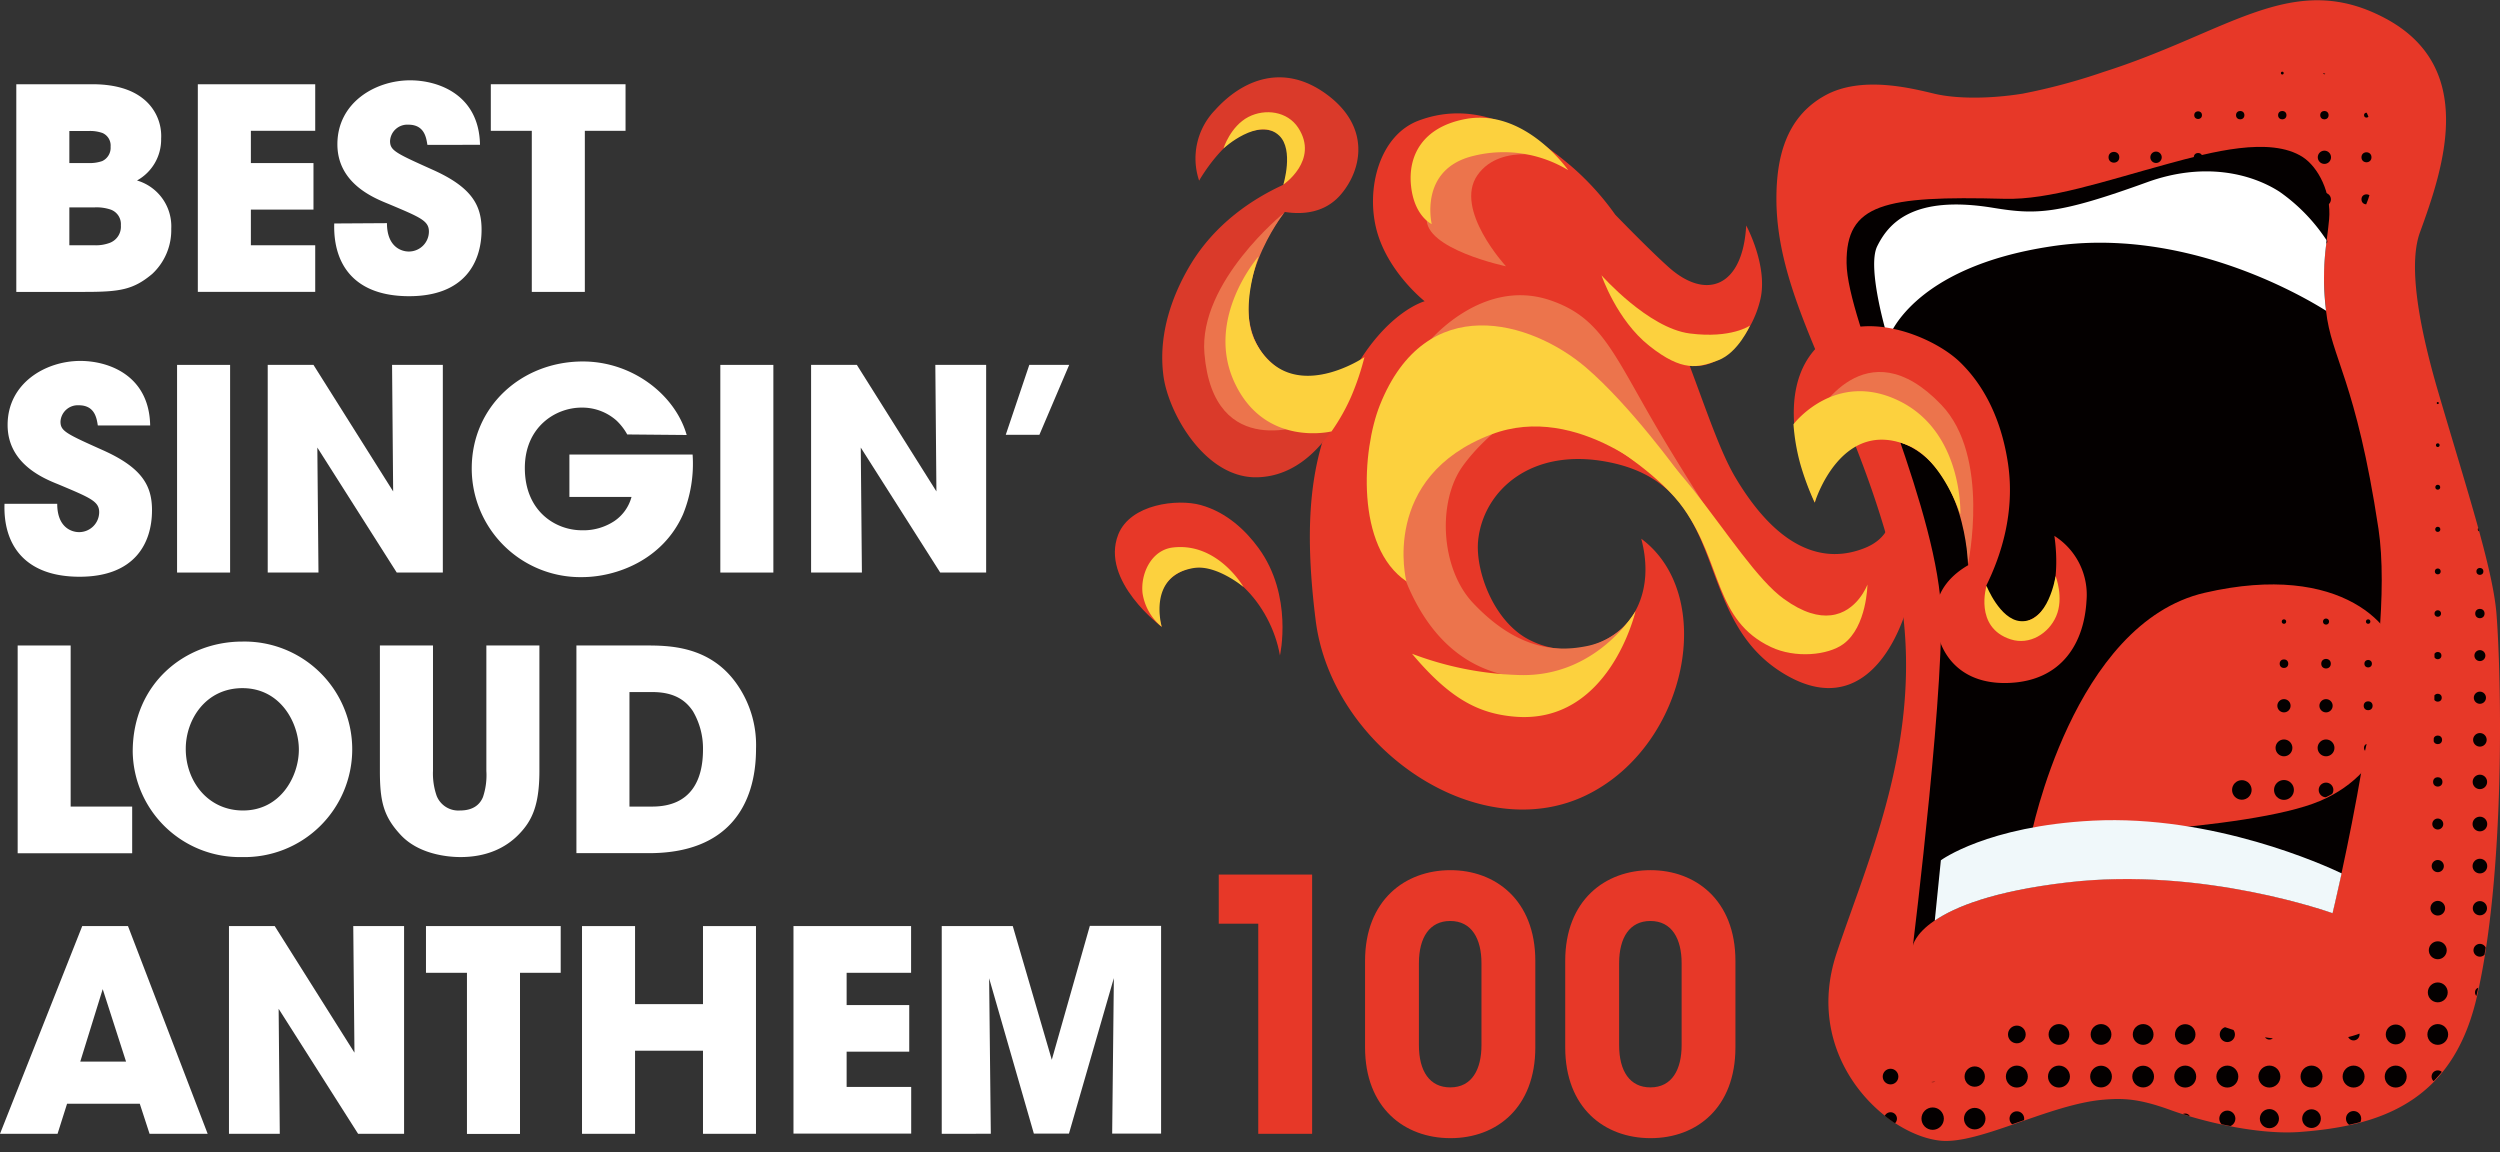 <svg xmlns="http://www.w3.org/2000/svg" xmlns:xlink="http://www.w3.org/1999/xlink" width="460" height="212" viewBox="0 0 460 212"><rect x="0" y="0" width="460" height="212" fill="#333333" stroke="none"/><defs><clipPath id="a"><path d="M459.36,113c-.64-8.32-5.51-23.08-10.75-41-1-3.49-1.84-6.67-2.49-9.59h0s2.59,45.17,1.61,76.95c-1,32.7-.39,52.14-21.9,52.14s-19.36-8.61-41.95-6.46-19.18,12.52-28,14c-2.32.39-4.77-1.75-7.23-2.57-4.33-1.43-6.21,5.13-2.64,8.16a21.09,21.09,0,0,0,11,5.2c7.1.66,19.91-6.63,29.74-7.53,3.89-.35,6.76-.23,12.35,1.82,5.88,2.16,16.3,4.68,24,4.1,14.32-1.08,27.94-5.2,32.49-24.64C461,160.81,460.27,124.75,459.36,113Z" fill="none"/></clipPath><clipPath id="b"><path d="M429.33,109.28c-6.18-2.06-8.88-1.7-8.88-1.7l-6.79,30.54-11.5,14s7.53-.89,16.64-2.43A32.32,32.32,0,0,0,433.72,143s1.4-2.94,2.62-11.08c.77-5.17,2-16.84,2-16.84A19.56,19.56,0,0,0,429.33,109.28Z" fill="none"/></clipPath><clipPath id="c"><path d="M430,14.7C414.72,5,389,30.44,379,31.52,365.3,33,374.84,36.81,377,37.61c0-.17.81-.53,5.24-1.23,8.4-1.32,11.16-5.49,25.31-6.61C431.11,27.92,428,45.39,428,45.39a12.59,12.59,0,0,0,6.52-5.86C438.08,32.54,439.31,20.63,430,14.7ZM377.45,37.76l-.42-.15C377.05,37.73,377.45,37.76,377.45,37.76Z" fill="none"/></clipPath></defs><title>bsla100-logo-w</title><path d="M326.86,36.58c0-7.25,1.56-14.92,8.93-19,6.66-3.7,15.8-1.37,20.12-.34,3.88.93,9.95,1,16.21,0a110.38,110.38,0,0,0,14.92-4c23.13-7.34,34.76-18.86,51.7-9.95,17.11,9,10.93,27.42,6.53,39.47-1.86,5.12-.93,14.67,3.34,29.28,5.24,17.89,10.11,32.65,10.75,41,.91,11.79,1.65,47.85-3.67,70.6-4.55,19.44-18.17,23.56-32.49,24.64-7.73.58-18.15-1.94-24-4.1-5.59-2-8.46-2.17-12.35-1.82-9.83.9-22.64,8.19-29.74,7.53-10.26-1-25.56-15.35-19.17-34.52s17.9-43.47,10.23-72.87S326.86,56,326.86,36.58Z" fill="#e73828"/><path d="M339.77,48.42c.12,10.93,15.06,40.88,17.21,61.31,1.34,12.72-5,64.28-5,64.28s1.14-8.4,28.27-11.66c25.05-3,48.92,5.65,48.92,5.65s11.83-48.44,8.47-70.7c-4.14-27.38-8.72-31.46-9.65-40.15s.12-11.76.57-16.81c.43-4.89-2-9.57-4.84-11.43-6-3.89-17-.89-24.77,1.22-11.84,3.23-21.86,6.68-30.12,6.45C346.65,36,339.65,37.48,339.77,48.42Z" fill="#040000"/><path d="M405.67,109.07c-24.29,5.61-32,44.91-32,44.91s40-1,53.2-6.6,14.56-18.66,14.56-25.21S431.12,103.19,405.67,109.07Z" fill="#e73828"/><path d="M385.07,151c-19.46,1-27.95,7.29-27.95,7.29L356,169.38c3.68-2.5,10.75-5.41,24.27-7,25.05-3,48.92,5.65,48.92,5.65s.68-2.79,1.67-7.33C427.88,159.26,407.26,149.88,385.07,151Z" fill="#f0f8fa"/><path d="M428,57.18v0a48.14,48.14,0,0,1,.12-12.93,32.92,32.92,0,0,0-8.73-9c-5.33-3.4-14-5.46-24.33-1.72-16.36,5.93-20.41,6-28.25,4.72-15-2.48-19.39,3-21.4,7.05s2,17.12,2,17.12,4-13.24,30.22-17.12C401.71,41.71,423.35,54.26,428,57.18Z" fill="#fff"/><path d="M348,92.27c.61,4.55-1.55,7.23-4.87,8.56-7.3,2.93-15.77.57-23.83-13-2.73-4.59-5.25-12.13-8.39-20.5a10.92,10.92,0,0,0,1.62,0c5-.37,9.89-5.83,11.38-12.26,1.43-6.18-2.61-13.58-2.61-13.58-.61,11.26-7.3,13.87-14.22,7.71-3.59-3.19-9.87-9.69-9.87-9.69h0a49.69,49.69,0,0,0-8.1-8.93c-7.11-6-16.88-12.59-28.08-8.39-7.3,2.74-9.78,12.72-7.68,20.35s8.79,12.89,8.79,12.89-7,1.85-13.27,13.17-9.74,21.93-6.79,45.52,30.16,42.15,50.19,32c18.34-9.26,23.63-36.66,9.72-47,2.18,8.26-.63,13.84-3.61,16.56a15,15,0,0,1-16.5,2.28c-6.87-3.1-10.52-12.86-9.89-18.62,1-9.14,9.88-17.24,24.28-14.25,22.37,4.63,14.72,28.06,31.57,38.63,12.24,7.69,19.72-1.29,23-11.73C353,105.32,352,95.4,348,92.27Zm30,6.33s.94,5.59-.25,10c-.89,3.31-3.39,5.77-6.06,5.93-4,.24-5.83-2.74-6.2-6.81,2.73-5.53,5.28-13.44,4-22.31-.87-6-3.22-13.42-9-18.92-5.06-4.76-17.85-9.78-25.12-3.59-11.06,9.41-1.42,29.56-1.42,29.56s2-13,13.83-11.46c8.9,1.19,14.18,11.66,14.36,23-2.71,1.56-5.94,4.41-6,9.18-.05,6,3.69,12.88,13.52,12.48s13.85-7.48,14.26-15.18A12.81,12.81,0,0,0,378,98.6Z" fill="#e73828"/><path d="M362.11,103.79S366.33,84,357.2,74.48c-14.05-14.7-23.05,2.08-23.05,2.08l.51,5.85,2.58,3.38s4.53-7.25,12.48-4.39C361.72,85.71,362.11,103.79,362.11,103.79Z" fill="#ec744c"/><path d="M320.93,104.08S310.87,89.14,303.87,77c-7.28-12.65-9.66-18.66-18.53-21.72-12.84-4.43-22.74,7.94-22.74,7.94a20.12,20.12,0,0,1,16.7-1.85c9.65,3,7.22,4.48,15.54,12.32S320.93,104.08,320.93,104.08Z" fill="#ec744c"/><path d="M300.86,112.64a13.45,13.45,0,0,1-9.32,6.32c-5.29,1-12.46.51-20.49-8-6-6.34-6.61-18.66-1.9-25.21s12.3-11,12.3-11-35.6,8.64-20.93,36.11c9,16.87,24.79,15.15,33.63,11.41C298.69,120.28,300.86,112.64,300.86,112.64Z" fill="#ec744c"/><path d="M259.81,120.29c7,8.33,12.27,11,18.83,11.57,17.5,1.53,22.3-19.42,22.3-19.42s-7.13,12.34-21.63,11.76A60.1,60.1,0,0,1,259.81,120.29Z" fill="#fcd13e"/><path d="M274.39,79.94c16.08-6.14,31.6,8.93,31.6,8.93l3-1.79s-9-12.48-17.24-19.52c-10-8.51-29.38-14.3-37.86,7-3.28,8.24-4.49,26.07,4.88,32.4C258.77,107,253.83,87.79,274.39,79.94Z" fill="#fcd13e"/><path d="M360.71,94.64s.56-15.09-11.26-20.87S330,78.06,330,78.06a37.53,37.53,0,0,0,1.26,7.33,49,49,0,0,0,2.65,7.1s4.81-16,17.47-10.4C357.43,84.77,360.71,94.64,360.71,94.64Z" fill="#fcd13e"/><path d="M322,59.9s-2.15,5-5.86,6.4-6.58,2.15-12.64-2.64-8.82-13-8.82-13,8.59,9.72,16.24,10.7S322,59.9,322,59.9Z" fill="#fcd13e"/><path d="M343.61,107.56s-1.87,5.09-6.73,5.65c-2.22.26-5.06-.42-8.63-3-4.79-3.42-10.46-12.2-16.61-20C302.75,79,289.77,67.37,289.77,67.37L296.49,82s9.06,5.5,13.36,11.66c7.07,10.1,5.62,20.48,16,25.39,4.45,2.11,10.48,1.55,13.36-.57C343.52,115.27,343.61,107.56,343.61,107.56Z" fill="#fcd13e"/><path d="M378.23,106s-1.33,8.74-6.5,8.29c-3.76-.33-6.21-6.5-6.21-6.5s-2.35,7.66,4.44,9.85c3.49,1.13,7-1.07,8.37-4.24C379.81,110,378.23,106,378.23,106Z" fill="#fcd13e"/><path d="M286.52,29.23s-10.27-3.3-14.67,3S277.1,49,277.1,49,262,45.8,262.53,40.09s2.82-10.32,6.88-12.84S286.52,29.23,286.52,29.23Z" fill="#ec744c"/><path d="M288.54,31.3s-8-11.51-19-9.38c-7.85,1.52-10.52,6.8-9.9,12.36s3.8,6.95,3.8,6.95S261,31.1,271.13,28.68A23,23,0,0,1,288.54,31.3Z" fill="#fcd13e"/><path d="M233.09,65.91c-6.16-6.53-3.67-18,3.33-26.91,3.09.49,7.4.31,10.43-3.37,3.84-4.65,5.24-12.33-2.65-18.2s-15.46-2.91-20.62,2.81a12.8,12.8,0,0,0-2.94,13s2.78-4.94,6.51-7.64c2.77-2,6.26-2.34,8.44-.79,3.25,2.32,2.81,5.8.52,9.2-5.6,2.57-12.55,7.11-17.14,14.81-3.1,5.22-5.95,12.46-4.89,20.39.93,6.88,7.71,18.84,17.25,18.61,14.52-.35,19.72-22.07,19.72-22.07S241.3,74.6,233.09,65.91Z" fill="#da3a2a"/><path d="M236.26,39.17S220.54,51.86,221.61,65c1.66,20.26,19.22,12.9,19.22,12.9l3.29-4.87.12-4.26s-8.08,2.79-12.45-4.44C225.18,53.47,236.26,39.17,236.26,39.17Z" fill="#ec744c"/><path d="M231.59,47.17s-10,11.37-4.4,23.29S245,79.38,245,79.38a36.9,36.9,0,0,0,3.65-6.49,48.58,48.58,0,0,0,2.41-7.18s-13.82,9.41-20.12-2.92C227.92,56.9,231.59,47.17,231.59,47.17Z" fill="#fcd13e"/><path d="M225.12,27.31s6.54-5.95,10.27-2.34c2.71,2.62.74,9,.74,9s6.64-4.47,2.75-10.45c-2-3.07-6.12-3.58-9.18-2C226.39,23.25,225.12,27.31,225.12,27.31Z" fill="#fcd13e"/><path d="M235.51,120.61c-1.67-9.69-10.19-18.45-17.39-15.79s-4.36,10.52-4.36,10.52-11.37-8.44-8-17c2.24-5.62,10.9-6.59,15.15-5.42,4.89,1.35,8.39,4.81,10.66,7.92C238,109.64,235.51,120.61,235.51,120.61Z" fill="#e73828"/><path d="M228.8,108s-4.72-8.25-13-7.26c-4,.48-6,4.92-5.56,8.49a9.93,9.93,0,0,0,3.52,6.11s-2.74-9.46,5.93-10.83C223.83,103.86,228.8,108,228.8,108Z" fill="#fcd13e"/><g clip-path="url(#a)"><circle cx="448.55" cy="66.42" r="0.06" fill="#040000"/><circle cx="448.55" cy="74.16" r="0.19" fill="#040000"/><circle cx="448.55" cy="81.91" r="0.34" fill="#040000"/><circle cx="456.3" cy="81.91" r="0.02" fill="#040000"/><circle cx="448.55" cy="89.65" r="0.45" fill="#040000"/><circle cx="456.3" cy="89.65" r="0.15" fill="#040000"/><circle cx="448.55" cy="97.4" r="0.47" fill="#040000"/><circle cx="456.3" cy="97.4" r="0.39" fill="#040000"/><circle cx="448.55" cy="105.14" r="0.54" fill="#040000"/><circle cx="456.3" cy="105.14" r="0.64" fill="#040000"/><circle cx="448.55" cy="112.89" r="0.6" fill="#040000"/><circle cx="456.3" cy="112.89" r="0.86" fill="#040000"/><circle cx="448.55" cy="120.63" r="0.67" fill="#040000"/><circle cx="456.3" cy="120.63" r="1.01" fill="#040000"/><circle cx="448.55" cy="128.38" r="0.73" fill="#040000"/><circle cx="456.3" cy="128.38" r="1.12" fill="#040000"/><circle cx="448.55" cy="136.13" r="0.79" fill="#040000"/><circle cx="456.3" cy="136.13" r="1.25" fill="#040000"/><circle cx="448.55" cy="143.87" r="0.86" fill="#040000"/><circle cx="456.3" cy="143.87" r="1.33" fill="#040000"/><circle cx="448.55" cy="151.62" r="1.01" fill="#040000"/><circle cx="456.3" cy="151.62" r="1.35" fill="#040000"/><circle cx="448.55" cy="159.36" r="1.12" fill="#040000"/><circle cx="456.3" cy="159.36" r="1.35" fill="#040000"/><circle cx="448.55" cy="167.11" r="1.35" fill="#040000"/><circle cx="456.3" cy="167.11" r="1.31" fill="#040000"/><circle cx="440.81" cy="174.85" r="0.06" fill="#040000"/><circle cx="448.55" cy="174.85" r="1.65" fill="#040000"/><circle cx="456.3" cy="174.85" r="1.18" fill="#040000"/><circle cx="371.1" cy="182.6" r="0.02" fill="#040000"/><circle cx="378.85" cy="182.6" r="0.26" fill="#040000"/><circle cx="386.59" cy="182.6" r="0.49" fill="#040000"/><circle cx="394.34" cy="182.6" r="0.47" fill="#040000"/><circle cx="402.08" cy="182.6" r="0.17" fill="#040000"/><circle cx="440.81" cy="182.6" r="0.69" fill="#040000"/><circle cx="448.55" cy="182.6" r="1.83" fill="#040000"/><circle cx="456.3" cy="182.6" r="0.9" fill="#040000"/><circle cx="363.35" cy="190.34" r="0.39" fill="#040000"/><circle cx="371.1" cy="190.34" r="1.63" fill="#040000"/><circle cx="378.85" cy="190.34" r="1.91" fill="#040000"/><circle cx="386.59" cy="190.34" r="1.91" fill="#040000"/><circle cx="394.34" cy="190.34" r="1.91" fill="#040000"/><circle cx="402.08" cy="190.34" r="1.89" fill="#040000"/><circle cx="409.83" cy="190.34" r="1.4" fill="#040000"/><circle cx="417.57" cy="190.34" r="0.94" fill="#040000"/><circle cx="425.32" cy="190.34" r="0.86" fill="#040000"/><circle cx="433.06" cy="190.34" r="1.1" fill="#040000"/><circle cx="440.81" cy="190.34" r="1.83" fill="#040000"/><circle cx="448.55" cy="190.34" r="1.91" fill="#040000"/><circle cx="456.3" cy="190.34" r="0.37" fill="#040000"/><circle cx="347.86" cy="198.09" r="1.44" fill="#040000"/><circle cx="355.61" cy="198.09" r="1.03" fill="#040000"/><circle cx="363.35" cy="198.09" r="1.87" fill="#040000"/><circle cx="371.1" cy="198.09" r="2.02" fill="#040000"/><circle cx="378.85" cy="198.09" r="2.02" fill="#040000"/><circle cx="386.59" cy="198.09" r="2" fill="#040000"/><circle cx="394.34" cy="198.09" r="2" fill="#040000"/><circle cx="402.08" cy="198.09" r="2.02" fill="#040000"/><circle cx="409.83" cy="198.09" r="2.02" fill="#040000"/><circle cx="417.57" cy="198.09" r="2.02" fill="#040000"/><circle cx="425.32" cy="198.09" r="2.02" fill="#040000"/><circle cx="433.06" cy="198.09" r="2.02" fill="#040000"/><circle cx="440.81" cy="198.09" r="2.02" fill="#040000"/><circle cx="448.55" cy="198.09" r="1.14" fill="#040000"/><circle cx="347.86" cy="205.83" r="1.18" fill="#040000"/><circle cx="355.61" cy="205.83" r="2.06" fill="#040000"/><circle cx="363.35" cy="205.83" r="1.98" fill="#040000"/><circle cx="371.1" cy="205.83" r="1.35" fill="#040000"/><circle cx="378.85" cy="205.83" r="0.64" fill="#040000"/><circle cx="386.59" cy="205.83" r="0.21" fill="#040000"/><circle cx="394.34" cy="205.83" r="0.32" fill="#040000"/><circle cx="402.08" cy="205.83" r="0.94" fill="#040000"/><circle cx="409.83" cy="205.83" r="1.48" fill="#040000"/><circle cx="417.57" cy="205.83" r="1.76" fill="#040000"/><circle cx="425.32" cy="205.83" r="1.72" fill="#040000"/><circle cx="433.06" cy="205.83" r="1.4" fill="#040000"/><circle cx="440.81" cy="205.83" r="0.67" fill="#040000"/></g><g clip-path="url(#b)"><circle cx="420.25" cy="106.63" r="0.06" fill="#040000"/><circle cx="427.99" cy="106.63" r="0.09" fill="#040000"/><circle cx="420.25" cy="114.37" r="0.41" fill="#040000"/><circle cx="427.99" cy="114.37" r="0.56" fill="#040000"/><circle cx="435.74" cy="114.37" r="0.41" fill="#040000"/><circle cx="412.5" cy="122.12" r="0.02" fill="#040000"/><circle cx="420.25" cy="122.12" r="0.79" fill="#040000"/><circle cx="427.99" cy="122.12" r="0.88" fill="#040000"/><circle cx="435.74" cy="122.12" r="0.69" fill="#040000"/><circle cx="412.5" cy="129.86" r="0.19" fill="#040000"/><circle cx="420.25" cy="129.86" r="1.22" fill="#040000"/><circle cx="427.99" cy="129.86" r="1.22" fill="#040000"/><circle cx="435.74" cy="129.86" r="0.82" fill="#040000"/><circle cx="412.5" cy="137.61" r="0.71" fill="#040000"/><circle cx="420.25" cy="137.61" r="1.55" fill="#040000"/><circle cx="427.99" cy="137.61" r="1.55" fill="#040000"/><circle cx="435.74" cy="137.61" r="0.77" fill="#040000"/><circle cx="404.76" cy="145.35" r="0.43" fill="#040000"/><circle cx="412.5" cy="145.35" r="1.8" fill="#040000"/><circle cx="420.25" cy="145.35" r="1.83" fill="#040000"/><circle cx="427.99" cy="145.35" r="1.35" fill="#040000"/><circle cx="435.74" cy="145.35" r="0.21" fill="#040000"/><circle cx="404.76" cy="153.1" r="0.56" fill="#040000"/><circle cx="412.5" cy="153.1" r="0.52" fill="#040000"/><circle cx="420.25" cy="153.1" r="0.21" fill="#040000"/></g><g clip-path="url(#c)"><circle cx="404.45" cy="13.45" r="0.04" fill="#040000"/><circle cx="412.2" cy="13.45" r="0.19" fill="#040000"/><circle cx="419.94" cy="13.45" r="0.26" fill="#040000"/><circle cx="427.69" cy="13.45" r="0.21" fill="#040000"/><circle cx="435.43" cy="13.45" r="0.02" fill="#040000"/><circle cx="388.96" cy="21.19" r="0.02" fill="#040000"/><circle cx="396.71" cy="21.19" r="0.37" fill="#040000"/><circle cx="404.45" cy="21.19" r="0.71" fill="#040000"/><circle cx="412.2" cy="21.19" r="0.77" fill="#040000"/><circle cx="419.94" cy="21.19" r="0.77" fill="#040000"/><circle cx="427.69" cy="21.19" r="0.77" fill="#040000"/><circle cx="435.43" cy="21.19" r="0.45" fill="#040000"/><circle cx="373.47" cy="28.94" r="0.13" fill="#040000"/><circle cx="381.22" cy="28.94" r="0.43" fill="#040000"/><circle cx="388.96" cy="28.94" r="0.99" fill="#040000"/><circle cx="396.71" cy="28.94" r="1.05" fill="#040000"/><circle cx="404.45" cy="28.94" r="0.79" fill="#040000"/><circle cx="412.2" cy="28.94" r="0.71" fill="#040000"/><circle cx="419.94" cy="28.94" r="0.99" fill="#040000"/><circle cx="427.69" cy="28.94" r="1.22" fill="#040000"/><circle cx="435.43" cy="28.94" r="0.92" fill="#040000"/><circle cx="373.47" cy="36.68" r="0.6" fill="#040000"/><circle cx="381.22" cy="36.68" r="0.84" fill="#040000"/><circle cx="388.96" cy="36.68" r="0.41" fill="#040000"/><circle cx="396.71" cy="36.68" r="0.04" fill="#040000"/><circle cx="419.94" cy="36.68" r="0.04" fill="#040000"/><circle cx="427.69" cy="36.68" r="1.2" fill="#040000"/><circle cx="435.43" cy="36.68" r="0.92" fill="#040000"/><circle cx="427.69" cy="44.43" r="0.54" fill="#040000"/><circle cx="435.43" cy="44.43" r="0.19" fill="#040000"/></g><path d="M3,15.5H17c3.93,0,7.08.88,9.24,2.58a8.76,8.76,0,0,1,3.41,7.44,8.62,8.62,0,0,1-4.44,7.69,8.79,8.79,0,0,1,6.3,8.88A11,11,0,0,1,28,50.41c-3.51,2.94-6,3.3-12.5,3.3H3ZM12.76,30h3.45a7,7,0,0,0,2.59-.36A2.69,2.69,0,0,0,20.35,27a2.51,2.51,0,0,0-1.5-2.53,6.82,6.82,0,0,0-2.64-.36H12.76Zm0,15.13h4.59a7.29,7.29,0,0,0,2.89-.46,3.18,3.18,0,0,0,2-3.21,2.84,2.84,0,0,0-1.86-2.89,8.1,8.1,0,0,0-3-.41H12.76Z" fill="#fff"/><path d="M36.4,15.5H58v8.57H46.16V30H57.68v8.57H46.16v6.56H58v8.57H36.4Z" fill="#fff"/><path d="M71.2,41.06c0,4.44,2.74,5.22,4,5.22a3.69,3.69,0,0,0,3.72-3.67c0-2-1.6-2.63-7.49-5.11-2.68-1.09-9.35-3.77-9.35-10.95,0-7.69,7-11.77,13.38-11.77,5.27,0,12.7,2.68,12.86,11.87H78.64c-.21-1.29-.52-3.71-3.51-3.71a3.18,3.18,0,0,0-3.36,3c0,1.76,1,2.22,7.9,5.32,7.13,3.2,8.94,6.51,8.94,11,0,6.09-3.2,12.24-13.33,12.24s-14-5.89-13.78-13.38Z" fill="#fff"/><path d="M97.85,24.07H90.31V15.5H115.1v8.57h-7.49V53.71H97.85Z" fill="#fff"/><path d="M10.53,92.7c0,4.44,2.74,5.21,4,5.21a3.69,3.69,0,0,0,3.72-3.66c0-2-1.6-2.64-7.49-5.12C8.06,88.05,1.4,85.36,1.4,78.19c0-7.7,7-11.78,13.37-11.78,5.27,0,12.7,2.69,12.86,11.88H18c-.21-1.29-.52-3.72-3.51-3.72a3.19,3.19,0,0,0-3.36,3c0,1.75,1,2.22,7.9,5.31,7.13,3.21,8.94,6.51,8.94,11,0,6.1-3.2,12.24-13.33,12.24S.57,100.18.83,92.7Z" fill="#fff"/><path d="M32.58,67.14h9.76v38.21H32.58Z" fill="#fff"/><path d="M72.34,90.42l-.2-23.28h9.34v38.21H73l-14.61-23,.21,23H49.26V67.14h8.42Z" fill="#fff"/><path d="M115.41,79.94a10.5,10.5,0,0,0-2-2.58A9.49,9.49,0,0,0,107,75c-4.8,0-10.43,3.57-10.43,11.11,0,8,5.68,11.46,10.48,11.46a10.3,10.3,0,0,0,6-1.7,7.79,7.79,0,0,0,3.15-4.44H104.77v-7.8h22.67a24.7,24.7,0,0,1-1.76,11c-3.72,8.41-12.29,11.56-18.59,11.56a20,20,0,0,1-20.29-20c0-11.42,9.19-19.68,20.45-19.68,9.14,0,17,6.15,19.1,13.53Z" fill="#fff"/><path d="M132.54,67.14h9.76v38.21h-9.76Z" fill="#fff"/><path d="M172.3,90.42l-.2-23.28h9.35v38.21H173l-14.62-23,.21,23h-9.35V67.14h8.42Z" fill="#fff"/><path d="M189.39,67.14h7.34L191.25,80h-6.19Z" fill="#fff"/><path d="M3.25,118.77H13v29.64H24.32V157H3.25Z" fill="#fff"/><path d="M24.42,138.29c0-12.5,9.61-20.24,20.14-20.24a19.83,19.83,0,1,1-.05,39.65,19.7,19.7,0,0,1-20.09-19.36Zm9.76-.47c0,5.84,4,11.31,10.54,11.31,6.92,0,10.27-6.3,10.27-11.2s-3.35-11.31-10.38-11.31c-6.76,0-10.43,5.78-10.43,11.15Z" fill="#fff"/><path d="M79.67,118.77v23.08a12.45,12.45,0,0,0,.68,4.6,4.29,4.29,0,0,0,4.28,2.68c2.43,0,3.67-1.08,4.24-2.48a12.66,12.66,0,0,0,.62-4.8V118.77h9.76v23.08c0,6.41-1.4,9.24-3.83,11.72s-5.93,4.13-10.69,4.13c-2.78,0-7.84-.67-11-4.07s-3.83-6.15-3.83-11.78V118.77Z" fill="#fff"/><path d="M106.06,118.77h12.65c4.29,0,11.93,0,16.89,7.13a19.53,19.53,0,0,1,3.51,11.87c0,10.43-5.17,19.21-19.68,19.21H106.06Zm9.76,29.64H120c7.28,0,9.35-5.06,9.35-10.48a13.52,13.52,0,0,0-1.86-7.08c-1.14-1.7-3.1-3.51-7.44-3.51h-4.23Z" fill="#fff"/><path d="M10.59,208.62H0L15.13,170.4h8.42l14.66,38.22H27.52l-1.8-5.53H12.34ZM18.9,182l-4.13,13.33h8.42Z" fill="#fff"/><path d="M65.22,193.69,65,170.4h9.35v38.22H65.89l-14.62-23,.21,23H42.13V170.4h8.42Z" fill="#fff"/><path d="M85.92,179H78.38V170.4h24.79V179H95.68v29.64H85.92Z" fill="#fff"/><path d="M107.09,208.62V170.4h9.76v14.36h12.5V170.4h9.75v38.22h-9.75V193.33h-12.5v15.29Z" fill="#fff"/><path d="M146,170.4h21.64V179H155.78v5.93H167.3v8.58H155.78V200h11.88v8.58H146Z" fill="#fff"/><path d="M173.28,208.62V170.4h13.07L193.53,195l7-24.64h13.11v38.22h-9l.31-28.61-8.26,28.61h-6.46L182,180l.31,28.61Z" fill="#fff"/><polygon points="231.52 169.96 224.25 169.96 224.25 160.92 241.43 160.92 241.43 208.62 231.52 208.62 231.52 169.96" fill="#e73828"/><path d="M261.08,192.31c0,4.82,2,7.77,5.76,7.77,4,0,5.75-3.31,5.75-7.77V177.23c0-4.48-1.79-7.77-5.75-7.77-3.77,0-5.76,3-5.76,7.77Zm-9.91-15.49c0-11.18,7.34-16.71,15.72-16.71,8.2,0,15.61,5.45,15.61,16.71v15.89c0,11.06-7.08,16.71-15.61,16.71s-15.72-5.61-15.72-16.71Z" fill="#e73828"/><path d="M297.92,192.31c0,4.82,2,7.77,5.75,7.77,4,0,5.75-3.31,5.75-7.77V177.23c0-4.48-1.79-7.77-5.75-7.77-3.77,0-5.75,3-5.75,7.77ZM288,176.82c0-11.18,7.33-16.71,15.71-16.71,8.2,0,15.61,5.45,15.61,16.71v15.89c0,11.06-7.07,16.71-15.61,16.71S288,203.81,288,192.71Z" fill="#e73828"/></svg>